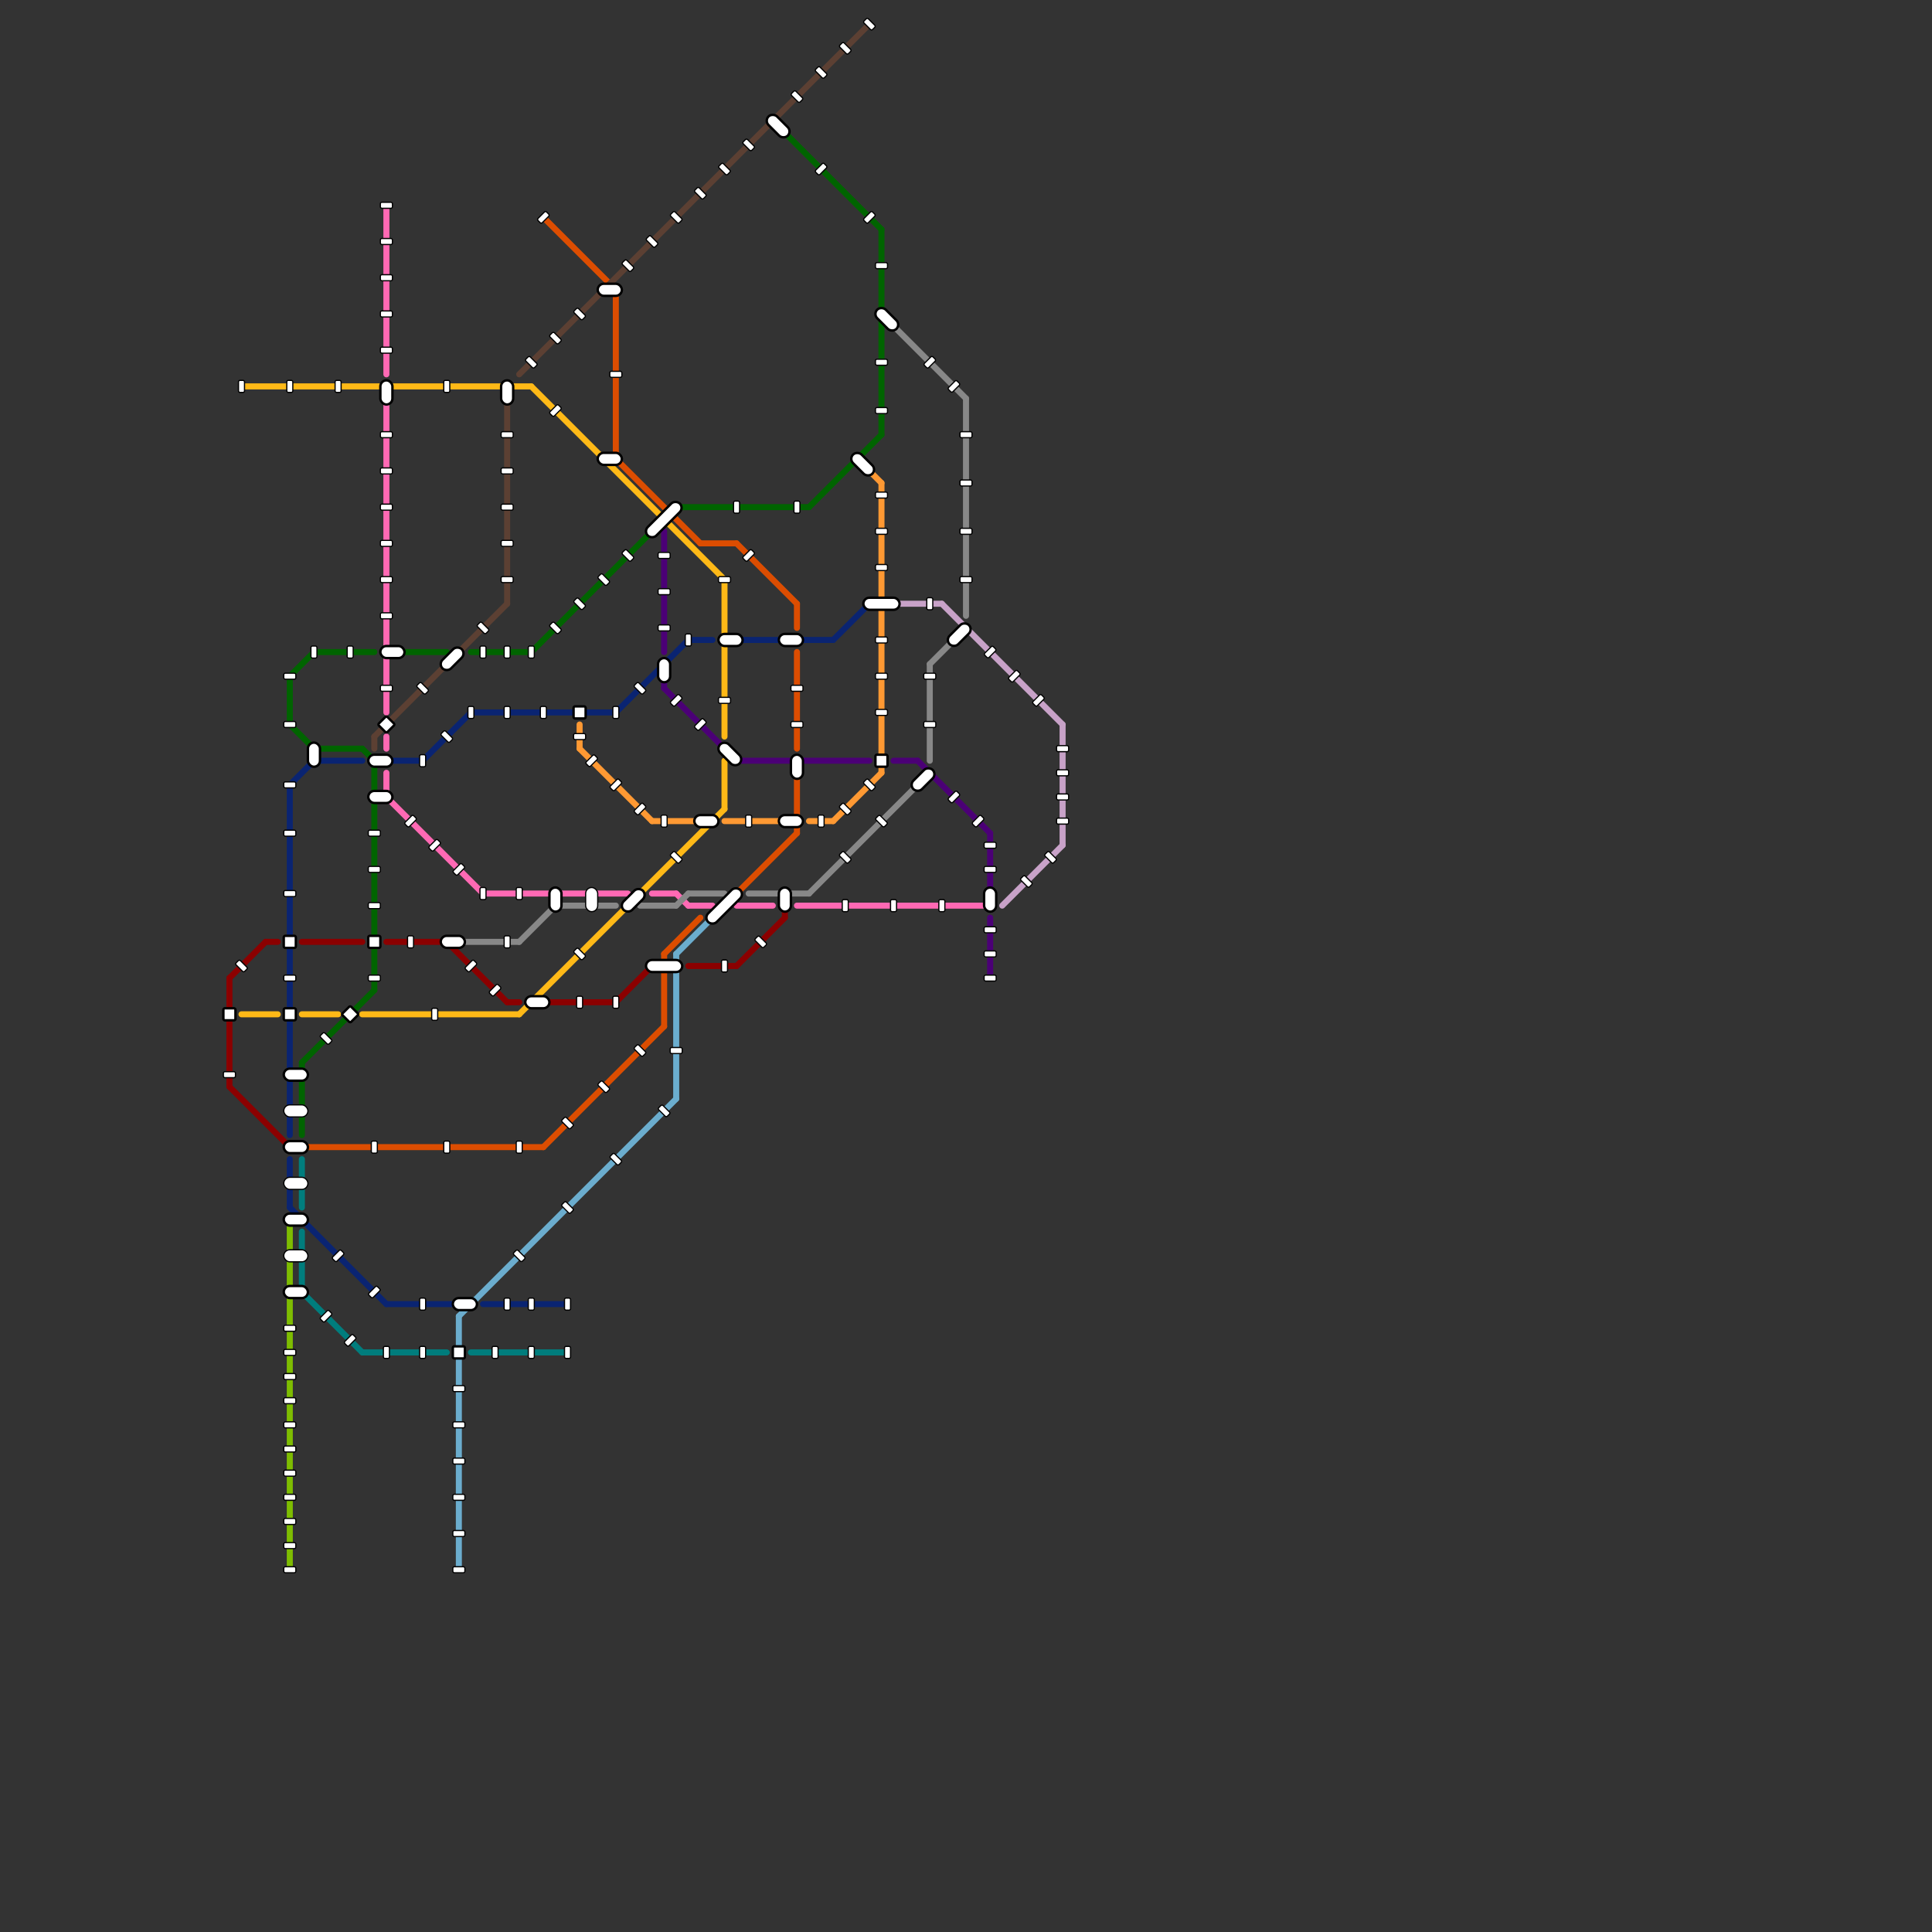 
<svg version="1.1" xmlns="http://www.w3.org/2000/svg" viewBox="0 0 160 160">
<rect x="0" y="0" width="160" height="160" fill="#333333" stroke="none"/>
<style>text { font: 1px Helvetica; font-weight: 600; white-space: pre; dominant-baseline: central; } line { stroke-width: 0.5; fill: none; stroke-linecap: round; stroke-linejoin: round; } .c0 { stroke: #8b0000 } .c1 { stroke: #ffb917 } .c2 { stroke: #0a2472 } .c3 { stroke: #7ebd01 } .c4 { stroke: #006400 } .c5 { stroke: #007d7d } .c6 { stroke: #dc4d01 } .c7 { stroke: #5c4033 } .c8 { stroke: #ff69b4 } .c9 { stroke: #6badce } .c10 { stroke: #888888 } .c11 { stroke: #ff9933 } .c12 { stroke: #4b0076 } .c13 { stroke: #c8a2c8 }</style><defs></defs><line class="c0" x1="65" y1="75" x2="65" y2="76"/><line class="c0" x1="42" y1="83" x2="43" y2="83"/><line class="c0" x1="32" y1="78" x2="37" y2="78"/><line class="c0" x1="22" y1="78" x2="23" y2="78"/><line class="c0" x1="25" y1="78" x2="30" y2="78"/><line class="c0" x1="19" y1="81" x2="19" y2="90"/><line class="c0" x1="37" y1="78" x2="42" y2="83"/><line class="c0" x1="45" y1="83" x2="51" y2="83"/><line class="c0" x1="51" y1="83" x2="54" y2="80"/><line class="c0" x1="19" y1="90" x2="24" y2="95"/><line class="c0" x1="61" y1="80" x2="65" y2="76"/><line class="c0" x1="57" y1="80" x2="61" y2="80"/><line class="c0" x1="19" y1="81" x2="22" y2="78"/><line class="c1" x1="20" y1="84" x2="23" y2="84"/><line class="c1" x1="44" y1="32" x2="60" y2="48"/><line class="c1" x1="60" y1="63" x2="60" y2="67"/><line class="c1" x1="30" y1="84" x2="43" y2="84"/><line class="c1" x1="20" y1="32" x2="44" y2="32"/><line class="c1" x1="25" y1="84" x2="28" y2="84"/><line class="c1" x1="43" y1="84" x2="60" y2="67"/><line class="c1" x1="60" y1="48" x2="60" y2="61"/><line class="c2" x1="57" y1="53" x2="59" y2="53"/><line class="c2" x1="32" y1="63" x2="35" y2="63"/><line class="c2" x1="39" y1="59" x2="51" y2="59"/><line class="c2" x1="26" y1="63" x2="30" y2="63"/><line class="c2" x1="32" y1="108" x2="38" y2="108"/><line class="c2" x1="61" y1="53" x2="69" y2="53"/><line class="c2" x1="24" y1="65" x2="26" y2="63"/><line class="c2" x1="51" y1="59" x2="57" y2="53"/><line class="c2" x1="40" y1="108" x2="47" y2="108"/><line class="c2" x1="24" y1="100" x2="32" y2="108"/><line class="c2" x1="35" y1="63" x2="39" y2="59"/><line class="c2" x1="69" y1="53" x2="72" y2="50"/><line class="c2" x1="24" y1="96" x2="24" y2="100"/><line class="c2" x1="24" y1="65" x2="24" y2="94"/><line class="c3" x1="24" y1="101" x2="24" y2="130"/><line class="c4" x1="39" y1="54" x2="44" y2="54"/><line class="c4" x1="30" y1="62" x2="31" y2="63"/><line class="c4" x1="26" y1="54" x2="31" y2="54"/><line class="c4" x1="73" y1="19" x2="73" y2="36"/><line class="c4" x1="44" y1="54" x2="54" y2="44"/><line class="c4" x1="31" y1="63" x2="31" y2="82"/><line class="c4" x1="26" y1="62" x2="30" y2="62"/><line class="c4" x1="67" y1="42" x2="73" y2="36"/><line class="c4" x1="24" y1="56" x2="26" y2="54"/><line class="c4" x1="25" y1="88" x2="31" y2="82"/><line class="c4" x1="24" y1="60" x2="26" y2="62"/><line class="c4" x1="65" y1="11" x2="73" y2="19"/><line class="c4" x1="25" y1="88" x2="25" y2="94"/><line class="c4" x1="24" y1="56" x2="24" y2="60"/><line class="c4" x1="56" y1="42" x2="67" y2="42"/><line class="c4" x1="33" y1="54" x2="37" y2="54"/><line class="c5" x1="25" y1="107" x2="30" y2="112"/><line class="c5" x1="25" y1="96" x2="25" y2="100"/><line class="c5" x1="30" y1="112" x2="37" y2="112"/><line class="c5" x1="25" y1="102" x2="25" y2="107"/><line class="c5" x1="39" y1="112" x2="47" y2="112"/><line class="c6" x1="45" y1="95" x2="55" y2="85"/><line class="c6" x1="45" y1="18" x2="51" y2="24"/><line class="c6" x1="51" y1="38" x2="58" y2="45"/><line class="c6" x1="66" y1="50" x2="66" y2="52"/><line class="c6" x1="25" y1="95" x2="45" y2="95"/><line class="c6" x1="66" y1="64" x2="66" y2="69"/><line class="c6" x1="58" y1="45" x2="61" y2="45"/><line class="c6" x1="60" y1="75" x2="66" y2="69"/><line class="c6" x1="61" y1="45" x2="66" y2="50"/><line class="c6" x1="55" y1="79" x2="55" y2="85"/><line class="c6" x1="51" y1="24" x2="51" y2="38"/><line class="c6" x1="66" y1="54" x2="66" y2="62"/><line class="c6" x1="55" y1="79" x2="58" y2="76"/><line class="c7" x1="31" y1="61" x2="42" y2="50"/><line class="c7" x1="31" y1="61" x2="31" y2="62"/><line class="c7" x1="43" y1="31" x2="72" y2="2"/><line class="c7" x1="42" y1="33" x2="42" y2="50"/><line class="c8" x1="54" y1="74" x2="56" y2="74"/><line class="c8" x1="32" y1="33" x2="32" y2="59"/><line class="c8" x1="32" y1="66" x2="40" y2="74"/><line class="c8" x1="40" y1="74" x2="52" y2="74"/><line class="c8" x1="66" y1="75" x2="82" y2="75"/><line class="c8" x1="32" y1="64" x2="32" y2="66"/><line class="c8" x1="57" y1="75" x2="59" y2="75"/><line class="c8" x1="56" y1="74" x2="57" y2="75"/><line class="c8" x1="32" y1="17" x2="32" y2="31"/><line class="c8" x1="61" y1="75" x2="64" y2="75"/><line class="c8" x1="32" y1="61" x2="32" y2="62"/><line class="c9" x1="38" y1="109" x2="56" y2="91"/><line class="c9" x1="56" y1="79" x2="59" y2="76"/><line class="c9" x1="38" y1="109" x2="38" y2="130"/><line class="c9" x1="56" y1="79" x2="56" y2="91"/><line class="c10" x1="62" y1="74" x2="67" y2="74"/><line class="c10" x1="38" y1="78" x2="43" y2="78"/><line class="c10" x1="56" y1="75" x2="57" y2="74"/><line class="c10" x1="80" y1="33" x2="80" y2="51"/><line class="c10" x1="77" y1="55" x2="77" y2="63"/><line class="c10" x1="53" y1="75" x2="56" y2="75"/><line class="c10" x1="43" y1="78" x2="46" y2="75"/><line class="c10" x1="77" y1="55" x2="79" y2="53"/><line class="c10" x1="57" y1="74" x2="60" y2="74"/><line class="c10" x1="67" y1="74" x2="76" y2="65"/><line class="c10" x1="74" y1="27" x2="80" y2="33"/><line class="c10" x1="46" y1="75" x2="51" y2="75"/><line class="c11" x1="67" y1="68" x2="69" y2="68"/><line class="c11" x1="73" y1="40" x2="73" y2="64"/><line class="c11" x1="54" y1="68" x2="58" y2="68"/><line class="c11" x1="48" y1="60" x2="48" y2="62"/><line class="c11" x1="69" y1="68" x2="73" y2="64"/><line class="c11" x1="72" y1="39" x2="73" y2="40"/><line class="c11" x1="48" y1="62" x2="54" y2="68"/><line class="c11" x1="60" y1="68" x2="65" y2="68"/><line class="c12" x1="74" y1="63" x2="76" y2="63"/><line class="c12" x1="82" y1="76" x2="82" y2="81"/><line class="c12" x1="55" y1="44" x2="55" y2="54"/><line class="c12" x1="82" y1="69" x2="82" y2="74"/><line class="c12" x1="55" y1="56" x2="55" y2="57"/><line class="c12" x1="55" y1="57" x2="61" y2="63"/><line class="c12" x1="76" y1="63" x2="82" y2="69"/><line class="c12" x1="61" y1="63" x2="72" y2="63"/><line class="c13" x1="74" y1="50" x2="78" y2="50"/><line class="c13" x1="78" y1="50" x2="88" y2="60"/><line class="c13" x1="88" y1="60" x2="88" y2="70"/><line class="c13" x1="83" y1="75" x2="88" y2="70"/>

<rect x="18.5" y="83.5" width="1" height="1" fill="#fff" stroke="#000" stroke-width="0.2" rx="0.125"/><rect x="18.5" y="88.75" width="1" height="0.5" fill="#fff" stroke="#000" stroke-width="0.1" rx="0.125"/><rect x="19.75" y="31.5" width="0.5" height="1" fill="#fff" stroke="#000" stroke-width="0.1" rx="0.125"/><rect x="19.75" y="79.5" width="0.5" height="1" fill="#fff" stroke="#000" stroke-width="0.1" rx="0.125" transform="rotate(-45 20 80)"/><rect x="23.5" y="100.5" width="2" height="1" fill="#fff" stroke="#000" stroke-width="0.2" rx="0.5"/><rect x="23.5" y="103.5" width="2" height="1" fill="#fff" stroke="#000" stroke-width="0.1" rx="0.5"/><rect x="23.5" y="106.5" width="2" height="1" fill="#fff" stroke="#000" stroke-width="0.2" rx="0.5"/><rect x="23.5" y="109.75" width="1" height="0.5" fill="#fff" stroke="#000" stroke-width="0.1" rx="0.125"/><rect x="23.5" y="111.75" width="1" height="0.5" fill="#fff" stroke="#000" stroke-width="0.1" rx="0.125"/><rect x="23.5" y="113.75" width="1" height="0.5" fill="#fff" stroke="#000" stroke-width="0.1" rx="0.125"/><rect x="23.5" y="115.75" width="1" height="0.5" fill="#fff" stroke="#000" stroke-width="0.1" rx="0.125"/><rect x="23.5" y="117.75" width="1" height="0.5" fill="#fff" stroke="#000" stroke-width="0.1" rx="0.125"/><rect x="23.5" y="119.75" width="1" height="0.5" fill="#fff" stroke="#000" stroke-width="0.1" rx="0.125"/><rect x="23.5" y="121.75" width="1" height="0.5" fill="#fff" stroke="#000" stroke-width="0.1" rx="0.125"/><rect x="23.5" y="123.75" width="1" height="0.5" fill="#fff" stroke="#000" stroke-width="0.1" rx="0.125"/><rect x="23.5" y="125.75" width="1" height="0.5" fill="#fff" stroke="#000" stroke-width="0.1" rx="0.125"/><rect x="23.5" y="127.75" width="1" height="0.5" fill="#fff" stroke="#000" stroke-width="0.1" rx="0.125"/><rect x="23.5" y="129.75" width="1" height="0.5" fill="#fff" stroke="#000" stroke-width="0.1" rx="0.125"/><rect x="23.75" y="31.5" width="0.5" height="1" fill="#fff" stroke="#000" stroke-width="0.1" rx="0.125"/><rect x="23.5" y="55.75" width="1" height="0.5" fill="#fff" stroke="#000" stroke-width="0.1" rx="0.125"/><rect x="23.5" y="59.75" width="1" height="0.5" fill="#fff" stroke="#000" stroke-width="0.1" rx="0.125"/><rect x="23.5" y="64.75" width="1" height="0.5" fill="#fff" stroke="#000" stroke-width="0.1" rx="0.125"/><rect x="23.5" y="68.75" width="1" height="0.5" fill="#fff" stroke="#000" stroke-width="0.1" rx="0.125"/><rect x="23.5" y="73.75" width="1" height="0.5" fill="#fff" stroke="#000" stroke-width="0.1" rx="0.125"/><rect x="23.5" y="77.5" width="1" height="1" fill="#fff" stroke="#000" stroke-width="0.2" rx="0.125"/><rect x="23.5" y="80.75" width="1" height="0.5" fill="#fff" stroke="#000" stroke-width="0.1" rx="0.125"/><rect x="23.5" y="83.5" width="1" height="1" fill="#fff" stroke="#000" stroke-width="0.2" rx="0.125"/><rect x="23.5" y="88.5" width="2" height="1" fill="#fff" stroke="#000" stroke-width="0.2" rx="0.5"/><rect x="23.5" y="91.5" width="2" height="1" fill="#fff" stroke="#000" stroke-width="0.1" rx="0.5"/><rect x="23.5" y="94.5" width="2" height="1" fill="#fff" stroke="#000" stroke-width="0.2" rx="0.5"/><rect x="23.5" y="97.5" width="2" height="1" fill="#fff" stroke="#000" stroke-width="0.1" rx="0.5"/><rect x="25.75" y="53.5" width="0.5" height="1" fill="#fff" stroke="#000" stroke-width="0.1" rx="0.125"/><rect x="25.5" y="61.5" width="1" height="2" fill="#fff" stroke="#000" stroke-width="0.2" rx="0.5"/><rect x="26.75" y="108.5" width="0.5" height="1" fill="#fff" stroke="#000" stroke-width="0.1" rx="0.125" transform="rotate(45 27 109)"/><rect x="26.75" y="85.5" width="0.5" height="1" fill="#fff" stroke="#000" stroke-width="0.1" rx="0.125" transform="rotate(-45 27 86)"/><rect x="27.75" y="103.5" width="0.5" height="1" fill="#fff" stroke="#000" stroke-width="0.1" rx="0.125" transform="rotate(45 28 104)"/><rect x="27.75" y="31.5" width="0.5" height="1" fill="#fff" stroke="#000" stroke-width="0.1" rx="0.125"/><rect x="28.75" y="110.5" width="0.5" height="1" fill="#fff" stroke="#000" stroke-width="0.1" rx="0.125" transform="rotate(45 29 111)"/><rect x="28.75" y="53.5" width="0.5" height="1" fill="#fff" stroke="#000" stroke-width="0.1" rx="0.125"/><rect x="28.5" y="83.5" width="1" height="1" fill="#fff" stroke="#000" stroke-width="0.2" rx="0.125" transform="rotate(-45 29 84)"/><rect x="30.75" y="106.5" width="0.5" height="1" fill="#fff" stroke="#000" stroke-width="0.1" rx="0.125" transform="rotate(45 31 107)"/><rect x="30.5" y="62.5" width="2" height="1" fill="#fff" stroke="#000" stroke-width="0.2" rx="0.5"/><rect x="30.5" y="65.5" width="2" height="1" fill="#fff" stroke="#000" stroke-width="0.2" rx="0.5"/><rect x="30.5" y="68.75" width="1" height="0.5" fill="#fff" stroke="#000" stroke-width="0.1" rx="0.125"/><rect x="30.5" y="71.75" width="1" height="0.5" fill="#fff" stroke="#000" stroke-width="0.1" rx="0.125"/><rect x="30.5" y="74.75" width="1" height="0.5" fill="#fff" stroke="#000" stroke-width="0.1" rx="0.125"/><rect x="30.5" y="77.5" width="1" height="1" fill="#fff" stroke="#000" stroke-width="0.2" rx="0.125"/><rect x="30.5" y="80.75" width="1" height="0.5" fill="#fff" stroke="#000" stroke-width="0.1" rx="0.125"/><rect x="30.75" y="94.5" width="0.5" height="1" fill="#fff" stroke="#000" stroke-width="0.1" rx="0.125"/><rect x="31.75" y="111.5" width="0.5" height="1" fill="#fff" stroke="#000" stroke-width="0.1" rx="0.125"/><rect x="31.5" y="16.75" width="1" height="0.5" fill="#fff" stroke="#000" stroke-width="0.1" rx="0.125"/><rect x="31.5" y="19.75" width="1" height="0.5" fill="#fff" stroke="#000" stroke-width="0.1" rx="0.125"/><rect x="31.5" y="22.75" width="1" height="0.5" fill="#fff" stroke="#000" stroke-width="0.1" rx="0.125"/><rect x="31.5" y="25.75" width="1" height="0.5" fill="#fff" stroke="#000" stroke-width="0.1" rx="0.125"/><rect x="31.5" y="28.75" width="1" height="0.5" fill="#fff" stroke="#000" stroke-width="0.1" rx="0.125"/><rect x="31.5" y="31.5" width="1" height="2" fill="#fff" stroke="#000" stroke-width="0.2" rx="0.5"/><rect x="31.5" y="35.75" width="1" height="0.5" fill="#fff" stroke="#000" stroke-width="0.1" rx="0.125"/><rect x="31.5" y="38.75" width="1" height="0.5" fill="#fff" stroke="#000" stroke-width="0.1" rx="0.125"/><rect x="31.5" y="41.75" width="1" height="0.5" fill="#fff" stroke="#000" stroke-width="0.1" rx="0.125"/><rect x="31.5" y="44.75" width="1" height="0.5" fill="#fff" stroke="#000" stroke-width="0.1" rx="0.125"/><rect x="31.5" y="47.75" width="1" height="0.5" fill="#fff" stroke="#000" stroke-width="0.1" rx="0.125"/><rect x="31.5" y="50.75" width="1" height="0.5" fill="#fff" stroke="#000" stroke-width="0.1" rx="0.125"/><rect x="31.5" y="53.5" width="2" height="1" fill="#fff" stroke="#000" stroke-width="0.2" rx="0.5"/><rect x="31.5" y="56.75" width="1" height="0.5" fill="#fff" stroke="#000" stroke-width="0.1" rx="0.125"/><rect x="31.5" y="59.5" width="1" height="1" fill="#fff" stroke="#000" stroke-width="0.2" rx="0.125" transform="rotate(-45 32 60)"/><rect x="33.75" y="67.5" width="0.5" height="1" fill="#fff" stroke="#000" stroke-width="0.1" rx="0.125" transform="rotate(45 34 68)"/><rect x="33.75" y="77.5" width="0.5" height="1" fill="#fff" stroke="#000" stroke-width="0.1" rx="0.125"/><rect x="34.75" y="107.5" width="0.5" height="1" fill="#fff" stroke="#000" stroke-width="0.1" rx="0.125"/><rect x="34.75" y="111.5" width="0.5" height="1" fill="#fff" stroke="#000" stroke-width="0.1" rx="0.125"/><rect x="34.75" y="56.5" width="0.5" height="1" fill="#fff" stroke="#000" stroke-width="0.1" rx="0.125" transform="rotate(-45 35 57)"/><rect x="34.75" y="62.5" width="0.5" height="1" fill="#fff" stroke="#000" stroke-width="0.1" rx="0.125"/><rect x="35.75" y="69.5" width="0.5" height="1" fill="#fff" stroke="#000" stroke-width="0.1" rx="0.125" transform="rotate(45 36 70)"/><rect x="35.75" y="83.5" width="0.5" height="1" fill="#fff" stroke="#000" stroke-width="0.1" rx="0.125"/><rect x="36.75" y="31.5" width="0.5" height="1" fill="#fff" stroke="#000" stroke-width="0.1" rx="0.125"/><rect x="36.5" y="54.5" width="2.25" height="1" fill="#fff" stroke="#000" stroke-width="0.2" rx="0.5" transform="rotate(-45 37 55)"/><rect x="36.75" y="60.5" width="0.5" height="1" fill="#fff" stroke="#000" stroke-width="0.1" rx="0.125" transform="rotate(-45 37 61)"/><rect x="36.5" y="77.5" width="2" height="1" fill="#fff" stroke="#000" stroke-width="0.2" rx="0.5"/><rect x="36.75" y="94.5" width="0.5" height="1" fill="#fff" stroke="#000" stroke-width="0.1" rx="0.125"/><rect x="37.5" y="107.5" width="2" height="1" fill="#fff" stroke="#000" stroke-width="0.2" rx="0.5"/><rect x="37.5" y="111.5" width="1" height="1" fill="#fff" stroke="#000" stroke-width="0.2" rx="0.125"/><rect x="37.5" y="114.75" width="1" height="0.5" fill="#fff" stroke="#000" stroke-width="0.1" rx="0.125"/><rect x="37.5" y="117.75" width="1" height="0.5" fill="#fff" stroke="#000" stroke-width="0.1" rx="0.125"/><rect x="37.5" y="120.75" width="1" height="0.5" fill="#fff" stroke="#000" stroke-width="0.1" rx="0.125"/><rect x="37.5" y="123.75" width="1" height="0.5" fill="#fff" stroke="#000" stroke-width="0.1" rx="0.125"/><rect x="37.5" y="126.75" width="1" height="0.5" fill="#fff" stroke="#000" stroke-width="0.1" rx="0.125"/><rect x="37.5" y="129.75" width="1" height="0.5" fill="#fff" stroke="#000" stroke-width="0.1" rx="0.125"/><rect x="37.75" y="71.5" width="0.5" height="1" fill="#fff" stroke="#000" stroke-width="0.1" rx="0.125" transform="rotate(45 38 72)"/><rect x="38.75" y="58.5" width="0.5" height="1" fill="#fff" stroke="#000" stroke-width="0.1" rx="0.125"/><rect x="38.75" y="79.5" width="0.5" height="1" fill="#fff" stroke="#000" stroke-width="0.1" rx="0.125" transform="rotate(45 39 80)"/><rect x="39.75" y="51.5" width="0.5" height="1" fill="#fff" stroke="#000" stroke-width="0.1" rx="0.125" transform="rotate(-45 40 52)"/><rect x="39.75" y="53.5" width="0.5" height="1" fill="#fff" stroke="#000" stroke-width="0.1" rx="0.125"/><rect x="39.75" y="73.5" width="0.5" height="1" fill="#fff" stroke="#000" stroke-width="0.1" rx="0.125"/><rect x="40.75" y="111.5" width="0.5" height="1" fill="#fff" stroke="#000" stroke-width="0.1" rx="0.125"/><rect x="40.75" y="81.5" width="0.5" height="1" fill="#fff" stroke="#000" stroke-width="0.1" rx="0.125" transform="rotate(45 41 82)"/><rect x="41.75" y="107.5" width="0.5" height="1" fill="#fff" stroke="#000" stroke-width="0.1" rx="0.125"/><rect x="41.5" y="31.5" width="1" height="2" fill="#fff" stroke="#000" stroke-width="0.2" rx="0.5"/><rect x="41.5" y="35.75" width="1" height="0.5" fill="#fff" stroke="#000" stroke-width="0.1" rx="0.125"/><rect x="41.5" y="38.75" width="1" height="0.5" fill="#fff" stroke="#000" stroke-width="0.1" rx="0.125"/><rect x="41.5" y="41.75" width="1" height="0.5" fill="#fff" stroke="#000" stroke-width="0.1" rx="0.125"/><rect x="41.5" y="44.75" width="1" height="0.5" fill="#fff" stroke="#000" stroke-width="0.1" rx="0.125"/><rect x="41.5" y="47.75" width="1" height="0.5" fill="#fff" stroke="#000" stroke-width="0.1" rx="0.125"/><rect x="41.75" y="53.5" width="0.5" height="1" fill="#fff" stroke="#000" stroke-width="0.1" rx="0.125"/><rect x="41.75" y="58.5" width="0.5" height="1" fill="#fff" stroke="#000" stroke-width="0.1" rx="0.125"/><rect x="41.75" y="77.5" width="0.5" height="1" fill="#fff" stroke="#000" stroke-width="0.1" rx="0.125"/><rect x="42.75" y="103.5" width="0.5" height="1" fill="#fff" stroke="#000" stroke-width="0.1" rx="0.125" transform="rotate(-45 43 104)"/><rect x="42.75" y="73.5" width="0.5" height="1" fill="#fff" stroke="#000" stroke-width="0.1" rx="0.125"/><rect x="42.75" y="94.5" width="0.5" height="1" fill="#fff" stroke="#000" stroke-width="0.1" rx="0.125"/><rect x="43.75" y="107.5" width="0.5" height="1" fill="#fff" stroke="#000" stroke-width="0.1" rx="0.125"/><rect x="43.75" y="111.5" width="0.5" height="1" fill="#fff" stroke="#000" stroke-width="0.1" rx="0.125"/><rect x="43.75" y="29.5" width="0.5" height="1" fill="#fff" stroke="#000" stroke-width="0.1" rx="0.125" transform="rotate(-45 44 30)"/><rect x="43.75" y="53.5" width="0.5" height="1" fill="#fff" stroke="#000" stroke-width="0.1" rx="0.125"/><rect x="43.5" y="82.5" width="2" height="1" fill="#fff" stroke="#000" stroke-width="0.2" rx="0.5"/><rect x="44.75" y="17.5" width="0.5" height="1" fill="#fff" stroke="#000" stroke-width="0.1" rx="0.125" transform="rotate(45 45 18)"/><rect x="44.75" y="58.5" width="0.5" height="1" fill="#fff" stroke="#000" stroke-width="0.1" rx="0.125"/><rect x="45.75" y="27.5" width="0.5" height="1" fill="#fff" stroke="#000" stroke-width="0.1" rx="0.125" transform="rotate(-45 46 28)"/><rect x="45.75" y="33.5" width="0.5" height="1" fill="#fff" stroke="#000" stroke-width="0.1" rx="0.125" transform="rotate(45 46 34)"/><rect x="45.75" y="51.5" width="0.5" height="1" fill="#fff" stroke="#000" stroke-width="0.1" rx="0.125" transform="rotate(-45 46 52)"/><rect x="45.5" y="73.5" width="1" height="2" fill="#fff" stroke="#000" stroke-width="0.2" rx="0.5"/><rect x="46.75" y="99.5" width="0.5" height="1" fill="#fff" stroke="#000" stroke-width="0.1" rx="0.125" transform="rotate(-45 47 100)"/><rect x="46.75" y="107.5" width="0.5" height="1" fill="#fff" stroke="#000" stroke-width="0.1" rx="0.125"/><rect x="46.75" y="111.5" width="0.5" height="1" fill="#fff" stroke="#000" stroke-width="0.1" rx="0.125"/><rect x="46.75" y="92.5" width="0.5" height="1" fill="#fff" stroke="#000" stroke-width="0.1" rx="0.125" transform="rotate(-45 47 93)"/><rect x="47.75" y="25.5" width="0.5" height="1" fill="#fff" stroke="#000" stroke-width="0.1" rx="0.125" transform="rotate(-45 48 26)"/><rect x="47.75" y="49.5" width="0.5" height="1" fill="#fff" stroke="#000" stroke-width="0.1" rx="0.125" transform="rotate(-45 48 50)"/><rect x="47.5" y="58.5" width="1" height="1" fill="#fff" stroke="#000" stroke-width="0.2" rx="0.125"/><rect x="47.5" y="60.75" width="1" height="0.5" fill="#fff" stroke="#000" stroke-width="0.1" rx="0.125"/><rect x="47.75" y="78.5" width="0.5" height="1" fill="#fff" stroke="#000" stroke-width="0.1" rx="0.125" transform="rotate(-45 48 79)"/><rect x="47.75" y="82.5" width="0.5" height="1" fill="#fff" stroke="#000" stroke-width="0.1" rx="0.125"/><rect x="48.75" y="62.5" width="0.5" height="1" fill="#fff" stroke="#000" stroke-width="0.1" rx="0.125" transform="rotate(45 49 63)"/><rect x="48.5" y="73.5" width="1" height="2" fill="#fff" stroke="#000" stroke-width="0.1" rx="0.5"/><rect x="49.5" y="23.5" width="2" height="1" fill="#fff" stroke="#000" stroke-width="0.2" rx="0.5"/><rect x="49.5" y="37.5" width="2" height="1" fill="#fff" stroke="#000" stroke-width="0.2" rx="0.5"/><rect x="49.75" y="47.5" width="0.5" height="1" fill="#fff" stroke="#000" stroke-width="0.1" rx="0.125" transform="rotate(-45 50 48)"/><rect x="49.75" y="89.5" width="0.5" height="1" fill="#fff" stroke="#000" stroke-width="0.1" rx="0.125" transform="rotate(-45 50 90)"/><rect x="50.5" y="30.75" width="1" height="0.5" fill="#fff" stroke="#000" stroke-width="0.1" rx="0.125"/><rect x="50.75" y="58.5" width="0.5" height="1" fill="#fff" stroke="#000" stroke-width="0.1" rx="0.125"/><rect x="50.75" y="64.5" width="0.5" height="1" fill="#fff" stroke="#000" stroke-width="0.1" rx="0.125" transform="rotate(45 51 65)"/><rect x="50.75" y="82.5" width="0.5" height="1" fill="#fff" stroke="#000" stroke-width="0.1" rx="0.125"/><rect x="50.75" y="95.5" width="0.5" height="1" fill="#fff" stroke="#000" stroke-width="0.1" rx="0.125" transform="rotate(-45 51 96)"/><rect x="51.75" y="21.5" width="0.5" height="1" fill="#fff" stroke="#000" stroke-width="0.1" rx="0.125" transform="rotate(-45 52 22)"/><rect x="51.75" y="45.5" width="0.5" height="1" fill="#fff" stroke="#000" stroke-width="0.1" rx="0.125" transform="rotate(-45 52 46)"/><rect x="51.5" y="74.5" width="2.25" height="1" fill="#fff" stroke="#000" stroke-width="0.2" rx="0.5" transform="rotate(-45 52 75)"/><rect x="52.75" y="56.5" width="0.5" height="1" fill="#fff" stroke="#000" stroke-width="0.1" rx="0.125" transform="rotate(-45 53 57)"/><rect x="52.75" y="66.5" width="0.5" height="1" fill="#fff" stroke="#000" stroke-width="0.1" rx="0.125" transform="rotate(45 53 67)"/><rect x="52.75" y="86.5" width="0.5" height="1" fill="#fff" stroke="#000" stroke-width="0.1" rx="0.125" transform="rotate(-45 53 87)"/><rect x="53.75" y="19.5" width="0.5" height="1" fill="#fff" stroke="#000" stroke-width="0.1" rx="0.125" transform="rotate(-45 54 20)"/><rect x="53.5" y="43.5" width="3.75" height="1" fill="#fff" stroke="#000" stroke-width="0.2" rx="0.5" transform="rotate(-45 54 44)"/><rect x="53.5" y="79.5" width="3" height="1" fill="#fff" stroke="#000" stroke-width="0.2" rx="0.5"/><rect x="54.5" y="45.75" width="1" height="0.5" fill="#fff" stroke="#000" stroke-width="0.1" rx="0.125"/><rect x="54.5" y="48.75" width="1" height="0.5" fill="#fff" stroke="#000" stroke-width="0.1" rx="0.125"/><rect x="54.5" y="51.75" width="1" height="0.5" fill="#fff" stroke="#000" stroke-width="0.1" rx="0.125"/><rect x="54.5" y="54.5" width="1" height="2" fill="#fff" stroke="#000" stroke-width="0.2" rx="0.5"/><rect x="54.75" y="67.5" width="0.5" height="1" fill="#fff" stroke="#000" stroke-width="0.1" rx="0.125"/><rect x="54.75" y="91.5" width="0.5" height="1" fill="#fff" stroke="#000" stroke-width="0.1" rx="0.125" transform="rotate(-45 55 92)"/><rect x="55.75" y="17.5" width="0.5" height="1" fill="#fff" stroke="#000" stroke-width="0.1" rx="0.125" transform="rotate(-45 56 18)"/><rect x="55.75" y="57.5" width="0.5" height="1" fill="#fff" stroke="#000" stroke-width="0.1" rx="0.125" transform="rotate(45 56 58)"/><rect x="55.75" y="70.5" width="0.5" height="1" fill="#fff" stroke="#000" stroke-width="0.1" rx="0.125" transform="rotate(-45 56 71)"/><rect x="55.5" y="86.75" width="1" height="0.5" fill="#fff" stroke="#000" stroke-width="0.1" rx="0.125"/><rect x="56.75" y="52.5" width="0.5" height="1" fill="#fff" stroke="#000" stroke-width="0.1" rx="0.125"/><rect x="57.75" y="15.5" width="0.5" height="1" fill="#fff" stroke="#000" stroke-width="0.1" rx="0.125" transform="rotate(-45 58 16)"/><rect x="57.75" y="59.5" width="0.5" height="1" fill="#fff" stroke="#000" stroke-width="0.1" rx="0.125" transform="rotate(45 58 60)"/><rect x="57.5" y="67.5" width="2" height="1" fill="#fff" stroke="#000" stroke-width="0.2" rx="0.5"/><rect x="58.5" y="75.5" width="3.75" height="1" fill="#fff" stroke="#000" stroke-width="0.2" rx="0.5" transform="rotate(-45 59 76)"/><rect x="59.75" y="13.5" width="0.5" height="1" fill="#fff" stroke="#000" stroke-width="0.1" rx="0.125" transform="rotate(-45 60 14)"/><rect x="59.5" y="47.75" width="1" height="0.5" fill="#fff" stroke="#000" stroke-width="0.1" rx="0.125"/><rect x="59.5" y="52.5" width="2" height="1" fill="#fff" stroke="#000" stroke-width="0.2" rx="0.5"/><rect x="59.5" y="57.75" width="1" height="0.5" fill="#fff" stroke="#000" stroke-width="0.1" rx="0.125"/><rect x="59.5" y="61.5" width="1" height="2.25" fill="#fff" stroke="#000" stroke-width="0.2" rx="0.5" transform="rotate(-45 60 62)"/><rect x="59.75" y="79.5" width="0.5" height="1" fill="#fff" stroke="#000" stroke-width="0.1" rx="0.125"/><rect x="60.75" y="41.5" width="0.5" height="1" fill="#fff" stroke="#000" stroke-width="0.1" rx="0.125"/><rect x="61.75" y="11.5" width="0.5" height="1" fill="#fff" stroke="#000" stroke-width="0.1" rx="0.125" transform="rotate(-45 62 12)"/><rect x="61.75" y="45.5" width="0.5" height="1" fill="#fff" stroke="#000" stroke-width="0.1" rx="0.125" transform="rotate(45 62 46)"/><rect x="61.75" y="67.5" width="0.5" height="1" fill="#fff" stroke="#000" stroke-width="0.1" rx="0.125"/><rect x="62.75" y="77.5" width="0.5" height="1" fill="#fff" stroke="#000" stroke-width="0.1" rx="0.125" transform="rotate(-45 63 78)"/><rect x="63.5" y="9.5" width="1" height="2.25" fill="#fff" stroke="#000" stroke-width="0.2" rx="0.5" transform="rotate(-45 64 10)"/><rect x="64.5" y="52.5" width="2" height="1" fill="#fff" stroke="#000" stroke-width="0.2" rx="0.5"/><rect x="64.5" y="67.5" width="2" height="1" fill="#fff" stroke="#000" stroke-width="0.2" rx="0.5"/><rect x="64.5" y="73.5" width="1" height="2" fill="#fff" stroke="#000" stroke-width="0.2" rx="0.5"/><rect x="65.75" y="41.5" width="0.5" height="1" fill="#fff" stroke="#000" stroke-width="0.1" rx="0.125"/><rect x="65.5" y="56.75" width="1" height="0.5" fill="#fff" stroke="#000" stroke-width="0.1" rx="0.125"/><rect x="65.5" y="59.75" width="1" height="0.5" fill="#fff" stroke="#000" stroke-width="0.1" rx="0.125"/><rect x="65.5" y="62.5" width="1" height="2" fill="#fff" stroke="#000" stroke-width="0.2" rx="0.5"/><rect x="65.75" y="7.5" width="0.5" height="1" fill="#fff" stroke="#000" stroke-width="0.1" rx="0.125" transform="rotate(-45 66 8)"/><rect x="67.75" y="13.5" width="0.5" height="1" fill="#fff" stroke="#000" stroke-width="0.1" rx="0.125" transform="rotate(45 68 14)"/><rect x="67.75" y="5.5" width="0.5" height="1" fill="#fff" stroke="#000" stroke-width="0.1" rx="0.125" transform="rotate(-45 68 6)"/><rect x="67.75" y="67.5" width="0.5" height="1" fill="#fff" stroke="#000" stroke-width="0.1" rx="0.125"/><rect x="69.75" y="3.5" width="0.5" height="1" fill="#fff" stroke="#000" stroke-width="0.1" rx="0.125" transform="rotate(-45 70 4)"/><rect x="69.75" y="66.5" width="0.5" height="1" fill="#fff" stroke="#000" stroke-width="0.1" rx="0.125" transform="rotate(-45 70 67)"/><rect x="69.75" y="70.5" width="0.5" height="1" fill="#fff" stroke="#000" stroke-width="0.1" rx="0.125" transform="rotate(-45 70 71)"/><rect x="69.75" y="74.5" width="0.5" height="1" fill="#fff" stroke="#000" stroke-width="0.1" rx="0.125"/><rect x="70.5" y="37.5" width="1" height="2.25" fill="#fff" stroke="#000" stroke-width="0.2" rx="0.5" transform="rotate(-45 71 38)"/><rect x="71.75" y="17.5" width="0.5" height="1" fill="#fff" stroke="#000" stroke-width="0.1" rx="0.125" transform="rotate(45 72 18)"/><rect x="71.75" y="1.5" width="0.5" height="1" fill="#fff" stroke="#000" stroke-width="0.1" rx="0.125" transform="rotate(-45 72 2)"/><rect x="71.5" y="49.5" width="3" height="1" fill="#fff" stroke="#000" stroke-width="0.2" rx="0.5"/><rect x="71.75" y="64.5" width="0.5" height="1" fill="#fff" stroke="#000" stroke-width="0.1" rx="0.125" transform="rotate(-45 72 65)"/><rect x="72.5" y="21.75" width="1" height="0.5" fill="#fff" stroke="#000" stroke-width="0.1" rx="0.125"/><rect x="72.5" y="25.5" width="1" height="2.25" fill="#fff" stroke="#000" stroke-width="0.2" rx="0.5" transform="rotate(-45 73 26)"/><rect x="72.5" y="29.75" width="1" height="0.5" fill="#fff" stroke="#000" stroke-width="0.1" rx="0.125"/><rect x="72.5" y="33.75" width="1" height="0.5" fill="#fff" stroke="#000" stroke-width="0.1" rx="0.125"/><rect x="72.5" y="40.75" width="1" height="0.5" fill="#fff" stroke="#000" stroke-width="0.1" rx="0.125"/><rect x="72.5" y="43.75" width="1" height="0.5" fill="#fff" stroke="#000" stroke-width="0.1" rx="0.125"/><rect x="72.5" y="46.75" width="1" height="0.5" fill="#fff" stroke="#000" stroke-width="0.1" rx="0.125"/><rect x="72.5" y="52.75" width="1" height="0.5" fill="#fff" stroke="#000" stroke-width="0.1" rx="0.125"/><rect x="72.5" y="55.75" width="1" height="0.5" fill="#fff" stroke="#000" stroke-width="0.1" rx="0.125"/><rect x="72.5" y="58.75" width="1" height="0.5" fill="#fff" stroke="#000" stroke-width="0.1" rx="0.125"/><rect x="72.5" y="62.5" width="1" height="1" fill="#fff" stroke="#000" stroke-width="0.2" rx="0.125"/><rect x="72.75" y="67.5" width="0.5" height="1" fill="#fff" stroke="#000" stroke-width="0.1" rx="0.125" transform="rotate(-45 73 68)"/><rect x="73.75" y="74.5" width="0.5" height="1" fill="#fff" stroke="#000" stroke-width="0.1" rx="0.125"/><rect x="75.5" y="64.5" width="2.25" height="1" fill="#fff" stroke="#000" stroke-width="0.2" rx="0.5" transform="rotate(-45 76 65)"/><rect x="76.75" y="29.5" width="0.5" height="1" fill="#fff" stroke="#000" stroke-width="0.1" rx="0.125" transform="rotate(45 77 30)"/><rect x="76.75" y="49.5" width="0.5" height="1" fill="#fff" stroke="#000" stroke-width="0.1" rx="0.125"/><rect x="76.5" y="55.75" width="1" height="0.5" fill="#fff" stroke="#000" stroke-width="0.1" rx="0.125"/><rect x="76.5" y="59.75" width="1" height="0.5" fill="#fff" stroke="#000" stroke-width="0.1" rx="0.125"/><rect x="77.75" y="74.5" width="0.5" height="1" fill="#fff" stroke="#000" stroke-width="0.1" rx="0.125"/><rect x="78.75" y="31.5" width="0.5" height="1" fill="#fff" stroke="#000" stroke-width="0.1" rx="0.125" transform="rotate(45 79 32)"/><rect x="78.5" y="52.5" width="2.25" height="1" fill="#fff" stroke="#000" stroke-width="0.2" rx="0.5" transform="rotate(-45 79 53)"/><rect x="78.75" y="65.5" width="0.5" height="1" fill="#fff" stroke="#000" stroke-width="0.1" rx="0.125" transform="rotate(45 79 66)"/><rect x="79.5" y="35.75" width="1" height="0.5" fill="#fff" stroke="#000" stroke-width="0.1" rx="0.125"/><rect x="79.5" y="39.75" width="1" height="0.5" fill="#fff" stroke="#000" stroke-width="0.1" rx="0.125"/><rect x="79.5" y="43.75" width="1" height="0.5" fill="#fff" stroke="#000" stroke-width="0.1" rx="0.125"/><rect x="79.5" y="47.75" width="1" height="0.5" fill="#fff" stroke="#000" stroke-width="0.1" rx="0.125"/><rect x="80.75" y="67.5" width="0.5" height="1" fill="#fff" stroke="#000" stroke-width="0.1" rx="0.125" transform="rotate(45 81 68)"/><rect x="81.75" y="53.5" width="0.5" height="1" fill="#fff" stroke="#000" stroke-width="0.1" rx="0.125" transform="rotate(45 82 54)"/><rect x="81.5" y="69.75" width="1" height="0.5" fill="#fff" stroke="#000" stroke-width="0.1" rx="0.125"/><rect x="81.5" y="71.75" width="1" height="0.5" fill="#fff" stroke="#000" stroke-width="0.1" rx="0.125"/><rect x="81.5" y="73.5" width="1" height="2" fill="#fff" stroke="#000" stroke-width="0.2" rx="0.5"/><rect x="81.5" y="76.75" width="1" height="0.5" fill="#fff" stroke="#000" stroke-width="0.1" rx="0.125"/><rect x="81.5" y="78.75" width="1" height="0.5" fill="#fff" stroke="#000" stroke-width="0.1" rx="0.125"/><rect x="81.5" y="80.75" width="1" height="0.5" fill="#fff" stroke="#000" stroke-width="0.1" rx="0.125"/><rect x="83.75" y="55.5" width="0.5" height="1" fill="#fff" stroke="#000" stroke-width="0.1" rx="0.125" transform="rotate(45 84 56)"/><rect x="84.75" y="72.5" width="0.5" height="1" fill="#fff" stroke="#000" stroke-width="0.1" rx="0.125" transform="rotate(-45 85 73)"/><rect x="85.75" y="57.5" width="0.5" height="1" fill="#fff" stroke="#000" stroke-width="0.1" rx="0.125" transform="rotate(45 86 58)"/><rect x="86.75" y="70.5" width="0.5" height="1" fill="#fff" stroke="#000" stroke-width="0.1" rx="0.125" transform="rotate(-45 87 71)"/><rect x="87.5" y="61.75" width="1" height="0.5" fill="#fff" stroke="#000" stroke-width="0.1" rx="0.125"/><rect x="87.5" y="63.75" width="1" height="0.5" fill="#fff" stroke="#000" stroke-width="0.1" rx="0.125"/><rect x="87.5" y="65.75" width="1" height="0.5" fill="#fff" stroke="#000" stroke-width="0.1" rx="0.125"/><rect x="87.5" y="67.75" width="1" height="0.5" fill="#fff" stroke="#000" stroke-width="0.1" rx="0.125"/>
</svg>

